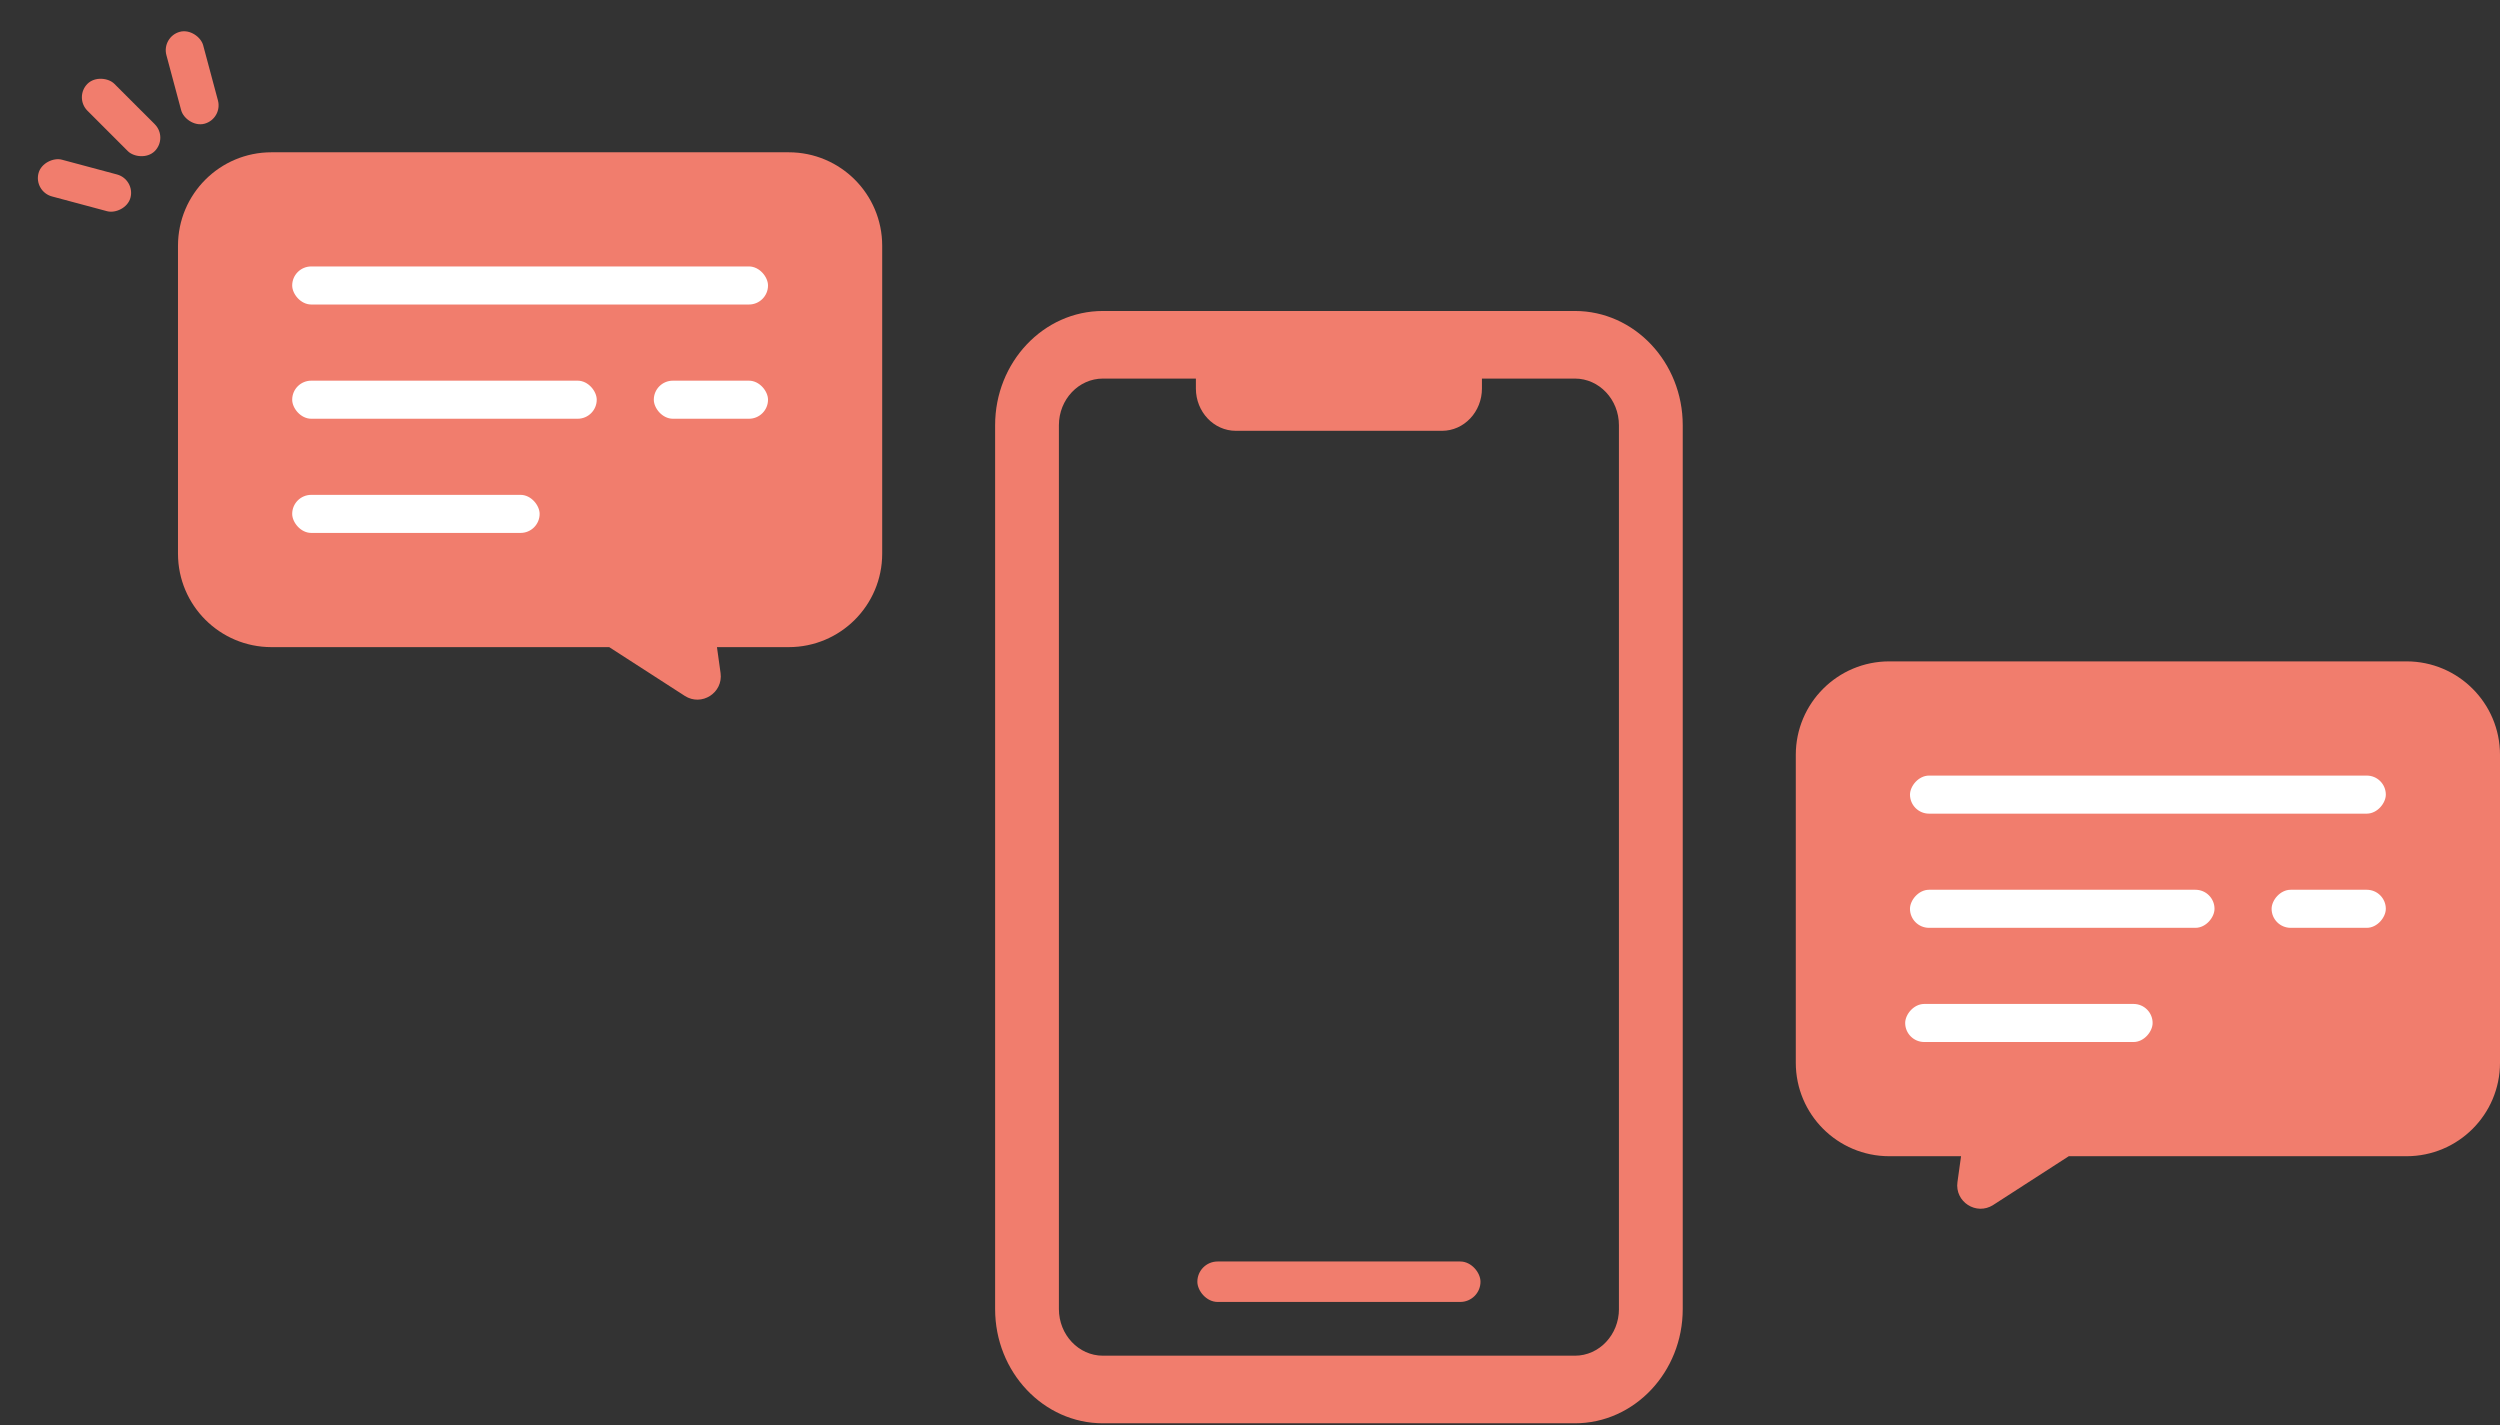 <svg width="107" height="61" viewBox="0 0 107 61" fill="none" xmlns="http://www.w3.org/2000/svg">
<rect x="0" y="0" width="107" height="61" fill="#333333" stroke="none"/>
<path d="M67.406 13.31H47.205C44.661 13.31 42.591 15.503 42.591 18.198V56.029C42.591 58.724 44.661 60.917 47.205 60.917H67.407C69.951 60.917 72.021 58.724 72.021 56.029V18.198C72.021 15.503 69.951 13.31 67.407 13.31H67.406ZM69.291 56.028C69.291 57.129 68.446 58.024 67.407 58.024H47.205C46.166 58.024 45.321 57.129 45.321 56.028V18.198C45.321 17.098 46.166 16.203 47.205 16.203H51.184V16.627C51.184 17.628 51.95 18.439 52.894 18.439H61.718C62.662 18.439 63.427 17.628 63.427 16.627V16.203H67.406C68.445 16.203 69.29 17.098 69.29 18.198V56.029L69.291 56.028Z" fill="#F17D6D"/>
<rect x="51.247" y="53.992" width="12.118" height="1.731" rx="0.866" fill="#F17D6D"/>
<path fill-rule="evenodd" clip-rule="evenodd" d="M11.618 6.518C9.409 6.518 7.618 8.308 7.618 10.518V23.697C7.618 25.907 9.409 27.697 11.618 27.697H26.074L29.307 29.783C30.026 30.247 30.958 29.653 30.84 28.805L30.686 27.697H33.758C35.968 27.697 37.758 25.907 37.758 23.697V10.518C37.758 8.308 35.968 6.518 33.758 6.518H11.618Z" fill="#F17D6D"/>
<rect x="12.506" y="11.404" width="20.365" height="1.629" rx="0.815" fill="white"/>
<rect x="12.506" y="16.293" width="13.034" height="1.629" rx="0.815" fill="white"/>
<rect x="12.506" y="21.18" width="10.59" height="1.629" rx="0.815" fill="white"/>
<rect x="27.983" y="16.293" width="4.888" height="1.629" rx="0.815" fill="white"/>
<path fill-rule="evenodd" clip-rule="evenodd" d="M103 28.307C105.209 28.307 107 30.098 107 32.307V45.486C107 47.696 105.209 49.486 103 49.486H88.544L85.311 51.572C84.592 52.036 83.661 51.442 83.779 50.594L83.933 49.486H80.86C78.65 49.486 76.86 47.696 76.86 45.486V32.307C76.86 30.098 78.65 28.307 80.86 28.307H103Z" fill="#F17D6D"/>
<rect width="20.365" height="1.629" rx="0.815" transform="matrix(-1 0 0 1 102.113 33.195)" fill="white"/>
<rect width="13.034" height="1.629" rx="0.815" transform="matrix(1 8.74228e-08 8.74228e-08 -1 81.747 39.711)" fill="white"/>
<rect width="10.59" height="1.629" rx="0.815" transform="matrix(-1 0 0 1 92.132 42.969)" fill="white"/>
<rect width="4.888" height="1.629" rx="0.815" transform="matrix(1 8.74228e-08 8.74228e-08 -1 97.225 39.711)" fill="white"/>
<rect x="3.167" y="4.164" width="1.629" height="4.073" rx="0.815" transform="rotate(-45 3.167 4.164)" fill="#F17D6D"/>
<rect x="6.911" y="1.572" width="1.629" height="4.073" rx="0.815" transform="rotate(-15 6.911 1.572)" fill="#F17D6D"/>
<rect x="1.438" y="8.197" width="1.629" height="4.073" rx="0.815" transform="rotate(-75 1.438 8.197)" fill="#F17D6D"/>
</svg>
